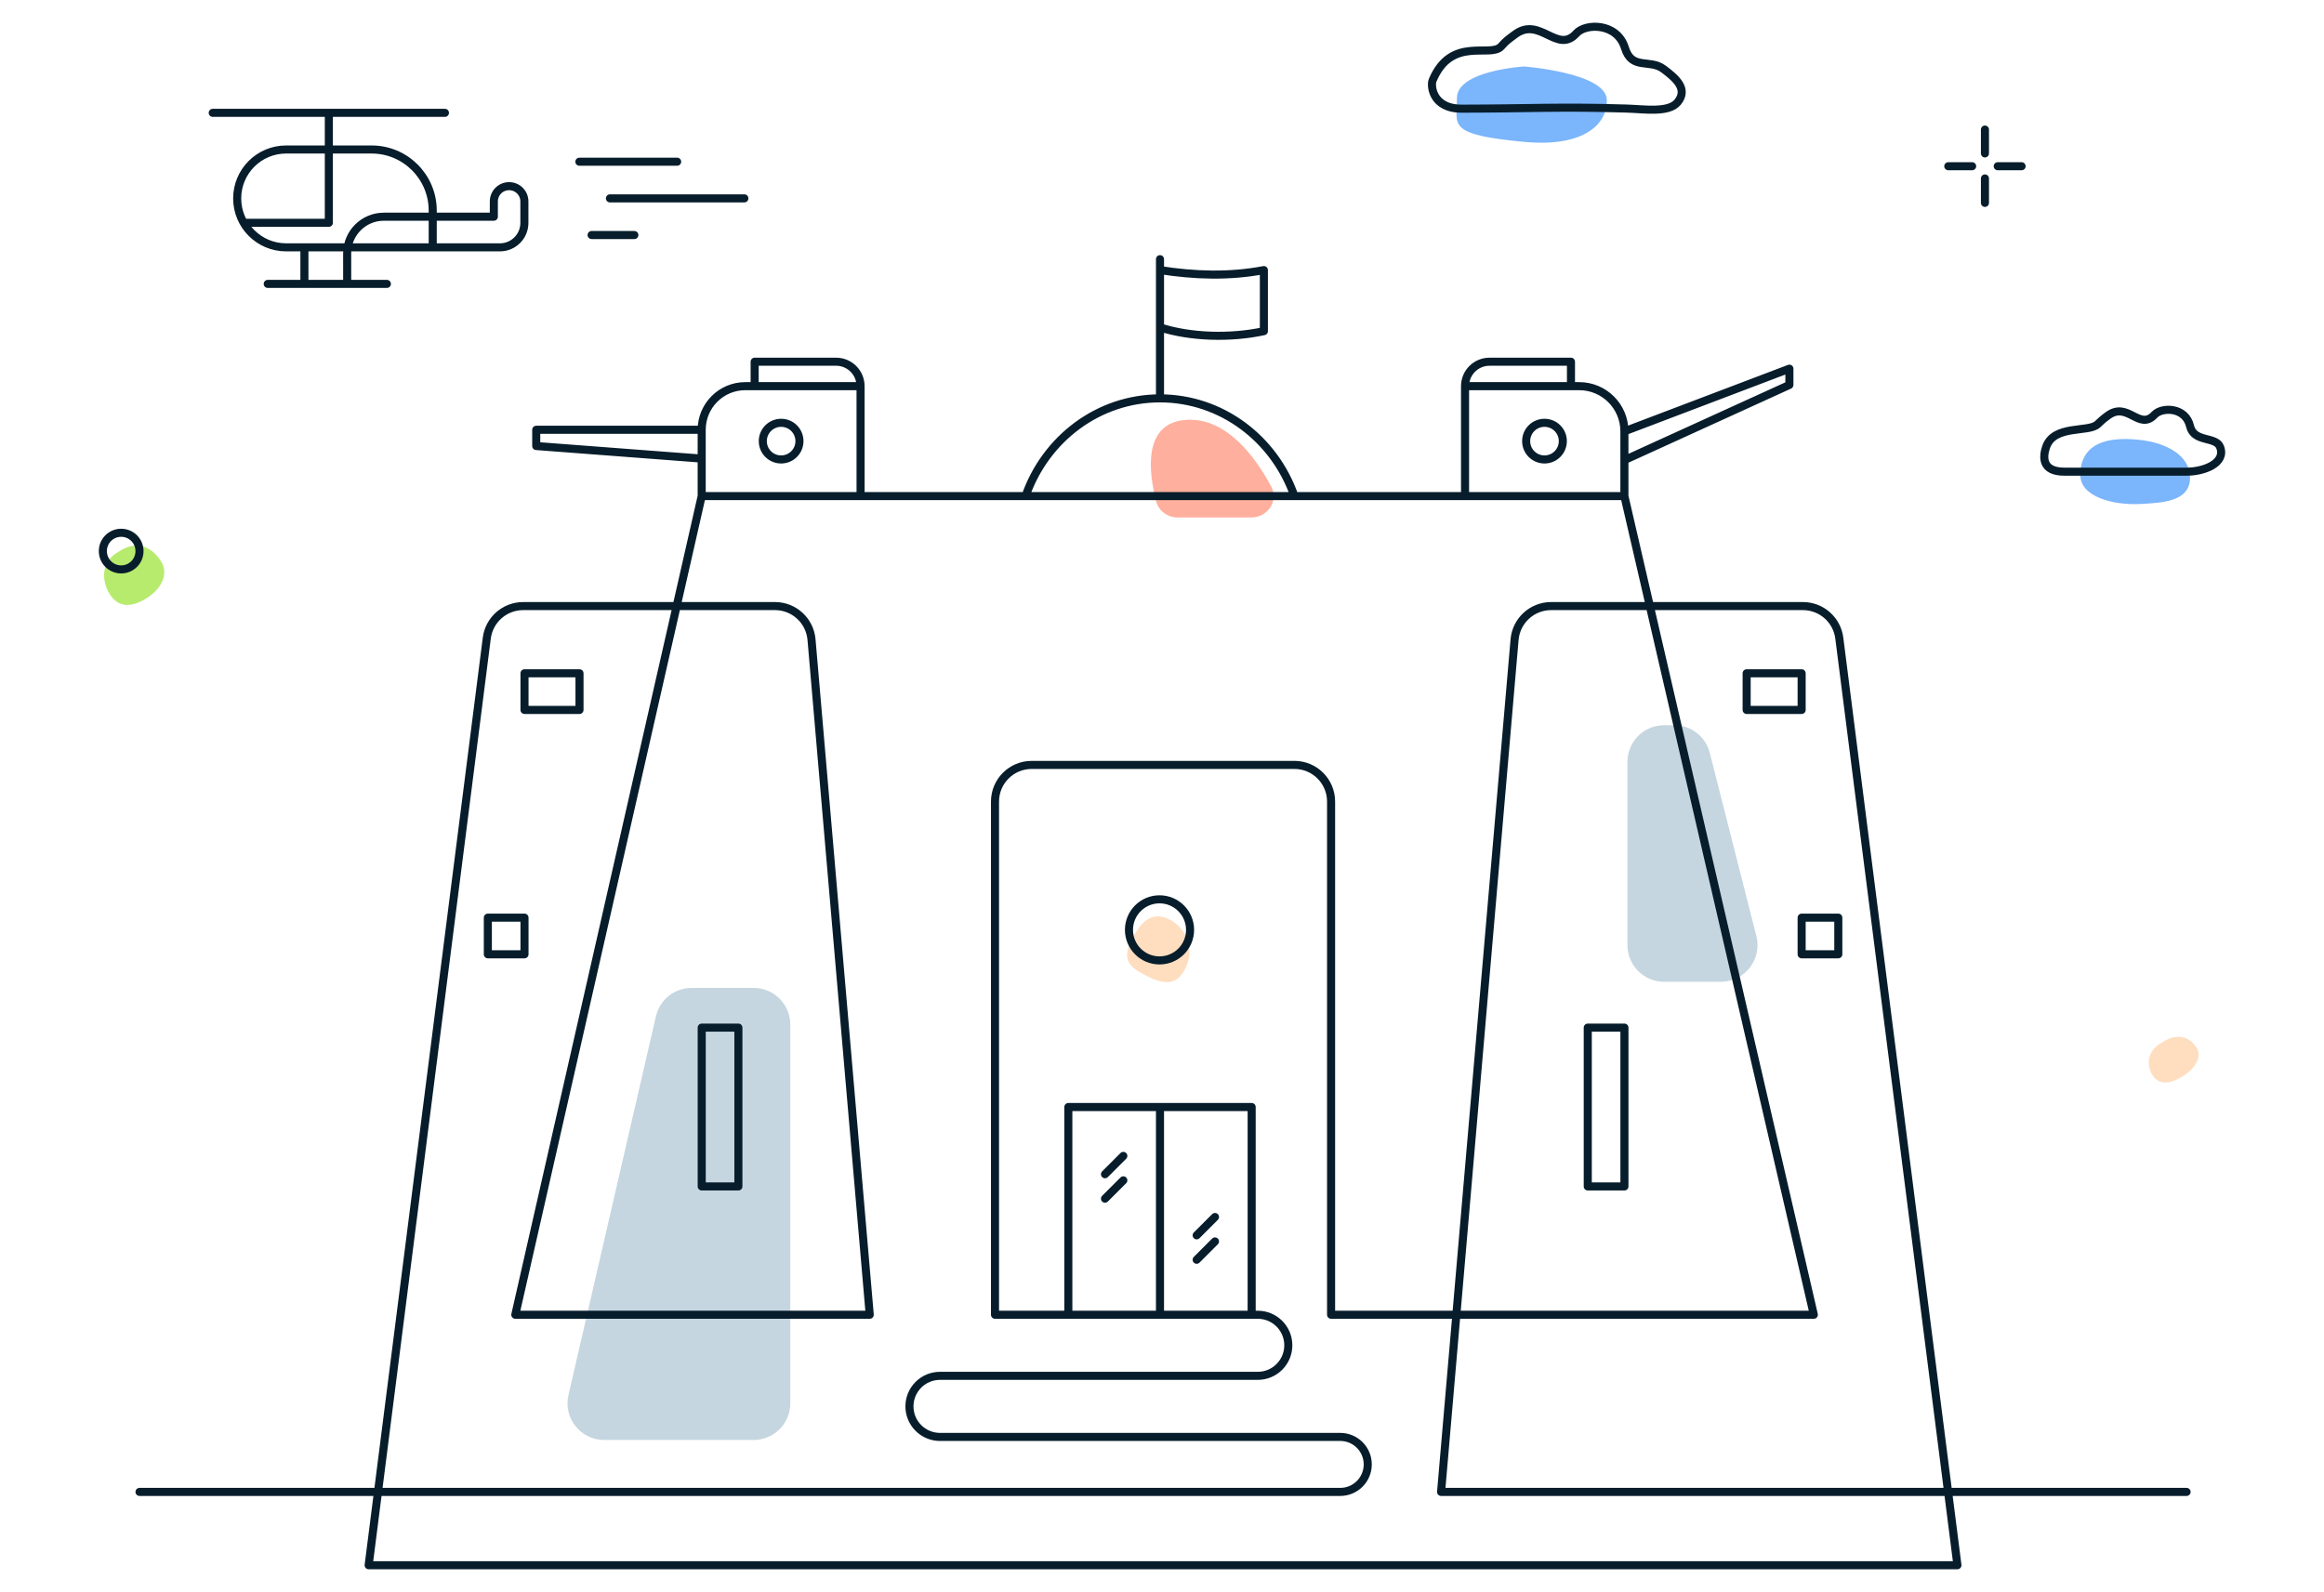 <svg width="432" height="296" viewBox="0 0 432 296" fill="none" xmlns="http://www.w3.org/2000/svg">
<path d="M214.918 93.226C215.395 95.054 217.091 96.22 218.98 96.22H232.517C235.645 96.22 237.755 93.156 236.272 90.402C233.352 84.981 228.078 77.769 220.783 78.054C212.18 78.39 213.595 88.155 214.918 93.226Z" fill="#FFAF9D"/>
<path d="M21.971 102.634C18.71 104.445 18.966 107.916 20.196 110.131C21.426 112.347 23.471 113.349 26.732 111.538C29.994 109.727 31.316 106.856 30.086 104.64C28.856 102.425 25.969 99.884 21.971 102.634Z" fill="#B7EB6E"/>
<path d="M217.3 170.918C213.948 169.28 211.878 171.635 210.24 174.987C208.602 178.338 209.795 179.828 213.146 181.466C216.498 183.105 218.765 183.305 220.403 179.953C222.041 176.602 220.652 172.557 217.3 170.918Z" fill="#FFDDBF"/>
<path d="M401.82 193.869C399.041 195.412 399.074 198.035 399.973 199.655C400.872 201.274 402.504 201.931 405.284 200.388C408.063 198.844 409.3 196.595 408.401 194.976C407.501 193.356 405.254 191.575 401.82 193.869Z" fill="#FFDDBF"/>
<path d="M298.691 18.632C298.683 13.525 283.292 12.361 283.292 12.361C283.292 12.361 270.816 13.117 270.824 18.223C270.832 23.33 268.816 25.003 283.314 26.381C293.484 27.349 298.699 23.739 298.691 18.632Z" fill="#7BB5FB"/>
<path d="M386.69 88.144C386.602 92.471 392.972 93.963 397.854 93.708C401.926 93.494 407.006 93.271 407.094 88.945C407.183 84.619 402.573 82.383 398.097 81.83C389.687 80.792 386.778 83.818 386.69 88.144Z" fill="#7BB5FB"/>
<path d="M302.522 141.656C302.522 137.892 305.573 134.841 309.337 134.841H311.22C314.337 134.841 317.057 136.956 317.825 139.977L326.488 174.054C327.583 178.362 324.328 182.548 319.883 182.548H309.337C305.573 182.548 302.522 179.497 302.522 175.733V141.656Z" fill="#C5D6E0"/>
<path d="M146.904 190.499C146.904 186.735 143.853 183.684 140.089 183.684H128.566C125.393 183.684 122.639 185.874 121.926 188.966L105.668 259.392C104.682 263.663 107.925 267.74 112.308 267.74H140.089C143.853 267.74 146.904 264.689 146.904 260.925V190.499Z" fill="#C5D6E0"/>
<path d="M232.666 244.409V205.834L198.589 205.834V244.409M215.627 244.455V205.834M159.966 71.799V71.799C159.966 69.289 157.932 67.255 155.422 67.255H140.281V71.799M159.966 71.799L159.968 92.245M159.966 71.799H140.281M130.435 92.245V85.267M292.021 71.799H272.333M292.021 71.799V67.255H276.877C274.367 67.255 272.333 69.289 272.333 71.799V71.799M292.021 71.799H293.554C298.193 71.799 301.954 75.559 301.954 80.198V80.198M272.333 71.799V92.245M301.954 92.245L337.167 244.455H247.431V149.039C247.431 145.275 244.379 142.224 240.615 142.224H191.772C188.008 142.224 184.957 145.275 184.957 149.039V244.455H233.8C236.937 244.455 239.48 246.997 239.48 250.134V250.134C239.48 253.271 236.937 255.814 233.8 255.814H174.733C171.597 255.814 169.054 258.356 169.054 261.493V261.493C169.054 264.63 171.597 267.173 174.733 267.173H249.135C251.958 267.173 254.246 269.461 254.246 272.284V272.284C254.246 275.107 251.958 277.396 249.135 277.396H25.933M301.954 92.245V85.55M301.954 92.245H272.333M240.617 92.245C236.921 81.644 227.124 74.07 215.627 74.07C204.13 74.07 194.334 81.644 190.637 92.245M240.617 92.245H190.637M240.617 92.245H272.333M190.637 92.245H159.968M215.628 74.07V60.875M215.628 48.189V50.217M215.628 50.217C222.016 51.225 228.553 51.442 234.937 50.217V61.575C228.734 62.914 221.308 62.711 215.628 60.875M215.628 50.217V60.875M205.404 222.873L208.812 219.465M205.404 218.329L208.812 214.921M222.443 234.232L225.85 230.824M222.443 229.688L225.85 226.28M406.456 277.396H267.877L281.539 118.921C281.842 115.397 284.792 112.691 288.329 112.691H335.14C338.571 112.691 341.467 115.241 341.901 118.645L363.86 291.026H68.527L90.487 118.645C90.92 115.241 93.816 112.691 97.247 112.691H144.059C147.596 112.691 150.545 115.397 150.849 118.921L161.671 244.455H95.789L130.434 92.245H159.968M39.543 20.982H61.127M82.708 20.982H61.127M45.791 41.428H61.127V20.982M49.766 52.787H56.586M71.916 52.787H64.537M113.377 36.885H138.366M109.969 43.7H117.92M107.697 30.069H125.871M368.973 24.091V28.528M368.973 33.178V37.722M375.789 30.906H371.351M366.595 30.906H362.158M80.438 45.989H92.933C95.442 45.989 97.476 43.955 97.476 41.446V37.453C97.476 35.884 96.205 34.613 94.636 34.613V34.613C93.068 34.613 91.797 35.884 91.797 37.453V40.292H71.351C67.586 40.292 64.534 43.345 64.535 47.11L64.537 52.787M80.438 45.989V39.156C80.438 32.883 75.352 27.797 69.079 27.797L53.185 27.797C48.161 27.797 44.089 31.87 44.089 36.893V36.893C44.089 41.917 48.161 45.989 53.185 45.989H56.586M80.438 45.989H56.586M64.537 52.787H56.586M56.586 52.787V45.989M301.954 85.55L332.624 71.571V68.55L301.954 80.198M301.954 85.55V80.198M140.281 71.799H138.545C134.066 71.799 130.435 75.43 130.435 79.909V79.909M130.435 79.909H99.677V82.93L130.435 85.267M130.435 79.909V85.267M301.96 191.068H295.144V220.601H301.96V191.068ZM137.255 191.068H130.439V220.601H137.255V191.068ZM97.498 125.186H107.722V132.001H97.498V125.186ZM90.683 170.621H97.498V177.437H90.683V170.621ZM334.901 125.186H324.678V132.001H334.901V125.186ZM341.716 170.621H334.901V177.437H341.716V170.621ZM148.609 82.022C148.609 83.904 147.084 85.429 145.202 85.429C143.32 85.429 141.794 83.904 141.794 82.022C141.794 80.139 143.32 78.614 145.202 78.614C147.084 78.614 148.609 80.139 148.609 82.022ZM283.692 82.022C283.692 83.904 285.218 85.429 287.1 85.429C288.982 85.429 290.508 83.904 290.508 82.022C290.508 80.139 288.982 78.614 287.1 78.614C285.218 78.614 283.692 80.139 283.692 82.022ZM209.859 172.893C209.859 176.03 212.402 178.573 215.538 178.573C218.675 178.573 221.218 176.03 221.218 172.893C221.218 169.757 218.675 167.214 215.538 167.214C212.402 167.214 209.859 169.757 209.859 172.893ZM271.73 20.207C266.198 20.218 265.914 15.89 266.3 14.947C269.787 6.61 277.057 10.835 279.045 8.632C280.067 7.485 280.385 7.326 281.589 6.417C286.224 2.907 289.461 10.165 293.016 6.212C294.743 4.281 300.604 4.213 302.047 8.893C303.33 13.119 306.67 10.892 309.248 12.846C311.35 14.436 313.928 16.492 311.838 19.014C310.157 21.036 305.591 20.275 302.297 20.184C289.722 19.809 284.27 20.195 271.73 20.207ZM383.738 87.701C379.546 87.701 379.717 84.985 380.33 83.157C381.758 78.898 388.226 80.466 389.895 78.898C390.516 78.286 391.185 77.723 391.895 77.217C395.563 74.604 397.654 80.159 400.493 77.115C401.856 75.649 406.252 75.649 407.093 79.216C407.831 82.362 411.925 81.043 412.703 83.157C413.786 86.101 409.742 87.701 406.456 87.701C406.456 87.701 391.516 87.701 383.738 87.701ZM25.933 102.468C25.933 104.35 24.407 105.875 22.525 105.875C20.643 105.875 19.117 104.35 19.117 102.468C19.117 100.586 20.643 99.06 22.525 99.06C24.407 99.06 25.933 100.586 25.933 102.468Z" stroke="#071D2B" stroke-width="1.5" stroke-miterlimit="10" stroke-linecap="round" stroke-linejoin="round"/>
</svg>

